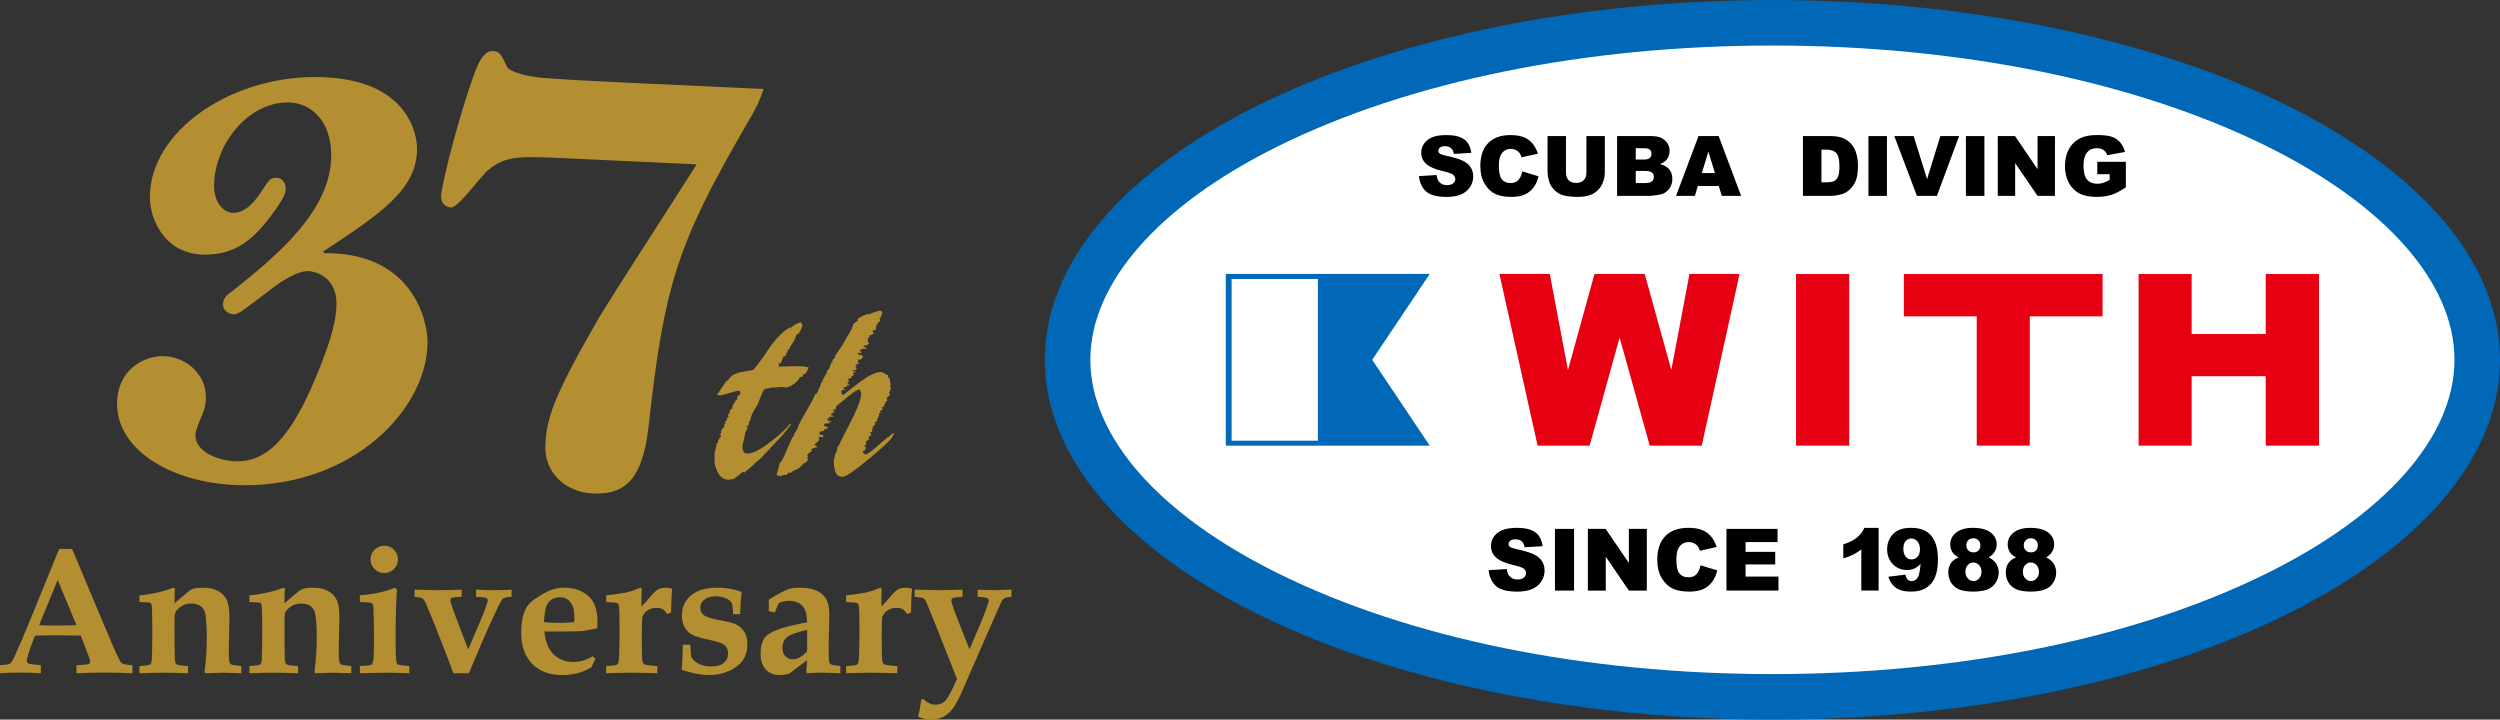 <?xml version="1.0" encoding="utf-8"?>
<!-- Generator: Adobe Illustrator 15.1.0, SVG Export Plug-In . SVG Version: 6.00 Build 0)  -->
<!DOCTYPE svg PUBLIC "-//W3C//DTD SVG 1.1//EN" "http://www.w3.org/Graphics/SVG/1.1/DTD/svg11.dtd">
<svg version="1.1" id="レイヤー_1" xmlns="http://www.w3.org/2000/svg" xmlns:xlink="http://www.w3.org/1999/xlink" x="0px"
	 y="0px" width="192.385px" height="55.377px" viewBox="0 0 192.385 55.377" enable-background="new 0 0 192.385 55.377"
	 xml:space="preserve">
<rect x="0" y="0" width="192.385" height="55.377" fill="#333333" stroke="none"/>
<g>
	<ellipse fill="#0068B7" cx="136.395" cy="27.689" rx="55.991" ry="27.688"/>
</g>
<g>
	<path fill="#FFFFFF" d="M136.395,51.873c-14.429,0-27.937-2.75-38.039-7.747c-9.183-4.54-14.449-10.532-14.449-16.438
		c0-5.906,5.267-11.897,14.449-16.438c10.103-4.995,23.61-7.746,38.039-7.746c14.426,0,27.936,2.751,38.038,7.746
		c9.182,4.541,14.449,10.532,14.449,16.438c0,5.906-5.268,11.897-14.449,16.438C164.331,49.123,150.821,51.873,136.395,51.873z"/>
</g>
<g>
	<path d="M114.557,43.876l1.396-0.087c0.029,0.227,0.091,0.399,0.184,0.518c0.151,0.192,0.367,0.288,0.647,0.288
		c0.21,0,0.372-0.048,0.484-0.147c0.113-0.098,0.171-0.211,0.171-0.342c0-0.123-0.055-0.233-0.163-0.33
		c-0.107-0.097-0.358-0.189-0.751-0.275c-0.644-0.144-1.102-0.337-1.376-0.577c-0.276-0.239-0.414-0.544-0.414-0.916
		c0-0.244,0.07-0.475,0.212-0.691c0.141-0.217,0.354-0.387,0.638-0.511c0.283-0.125,0.673-0.187,1.167-0.187
		c0.607,0,1.068,0.113,1.387,0.338c0.318,0.226,0.509,0.585,0.569,1.076l-1.384,0.082c-0.036-0.214-0.113-0.37-0.23-0.466
		c-0.118-0.097-0.279-0.146-0.487-0.146c-0.171,0-0.3,0.037-0.385,0.109c-0.087,0.072-0.13,0.16-0.13,0.264
		c0,0.076,0.035,0.144,0.106,0.204c0.069,0.063,0.233,0.121,0.493,0.175c0.641,0.138,1.1,0.278,1.377,0.42
		c0.277,0.141,0.479,0.316,0.605,0.525c0.126,0.21,0.189,0.444,0.189,0.703c0,0.304-0.085,0.585-0.252,0.841
		c-0.169,0.257-0.404,0.452-0.707,0.585c-0.302,0.132-0.683,0.199-1.143,0.199c-0.807,0-1.365-0.155-1.677-0.466
		C114.774,44.75,114.599,44.355,114.557,43.876z"/>
	<path d="M119.66,40.7h1.47v4.747h-1.47V40.7z"/>
	<path d="M122.192,40.7h1.368l1.788,2.626V40.7h1.382v4.747h-1.382l-1.777-2.605v2.605h-1.379V40.7z"/>
	<path d="M130.865,43.504l1.284,0.388c-0.085,0.36-0.222,0.662-0.407,0.903c-0.187,0.242-0.416,0.424-0.691,0.547
		c-0.275,0.123-0.625,0.185-1.05,0.185c-0.516,0-0.938-0.074-1.265-0.225s-0.608-0.414-0.846-0.792
		c-0.239-0.377-0.356-0.86-0.356-1.449c0-0.786,0.208-1.389,0.626-1.811s1.008-0.632,1.772-0.632c0.599,0,1.068,0.122,1.41,0.363
		c0.343,0.242,0.596,0.613,0.762,1.113l-1.296,0.289c-0.044-0.145-0.091-0.251-0.142-0.317c-0.082-0.112-0.182-0.199-0.301-0.259
		c-0.119-0.06-0.252-0.09-0.397-0.09c-0.333,0-0.588,0.133-0.764,0.4c-0.136,0.198-0.201,0.51-0.201,0.935
		c0,0.526,0.079,0.887,0.239,1.081c0.159,0.196,0.384,0.293,0.673,0.293c0.281,0,0.493-0.079,0.636-0.237
		C130.696,44.032,130.8,43.804,130.865,43.504z"/>
	<path d="M132.859,40.7h3.93v1.014h-2.46v0.754h2.282v0.968h-2.282v0.935h2.531v1.075h-4.001V40.7z"/>
	<path d="M144.568,40.619v4.827h-1.333v-3.163c-0.216,0.163-0.424,0.296-0.626,0.398c-0.203,0.102-0.455,0.199-0.76,0.291v-1.081
		c0.449-0.144,0.797-0.318,1.046-0.521c0.248-0.204,0.441-0.454,0.582-0.751H144.568z"/>
	<path d="M145.319,44.381l1.312-0.165c0.033,0.183,0.092,0.313,0.175,0.388c0.082,0.077,0.182,0.114,0.302,0.114
		c0.211,0,0.376-0.108,0.494-0.321c0.087-0.157,0.152-0.49,0.195-1c-0.158,0.161-0.32,0.28-0.486,0.355s-0.357,0.113-0.575,0.113
		c-0.426,0-0.785-0.15-1.077-0.453c-0.293-0.303-0.438-0.685-0.438-1.146c0-0.315,0.074-0.603,0.223-0.862
		c0.149-0.259,0.354-0.455,0.616-0.587c0.26-0.132,0.588-0.199,0.984-0.199c0.474,0,0.854,0.082,1.143,0.244
		c0.286,0.163,0.516,0.422,0.688,0.777c0.171,0.355,0.257,0.824,0.257,1.407c0,0.857-0.18,1.484-0.54,1.882
		c-0.36,0.398-0.86,0.597-1.499,0.597c-0.379,0-0.677-0.044-0.895-0.131c-0.218-0.088-0.398-0.215-0.543-0.383
		C145.507,44.844,145.397,44.634,145.319,44.381z M147.748,42.264c0-0.257-0.064-0.458-0.194-0.604
		c-0.129-0.146-0.287-0.219-0.473-0.219c-0.175,0-0.319,0.066-0.436,0.198c-0.115,0.132-0.174,0.329-0.174,0.593
		c0,0.265,0.061,0.467,0.181,0.607c0.119,0.141,0.27,0.211,0.448,0.211c0.186,0,0.34-0.068,0.463-0.204
		C147.686,42.71,147.748,42.516,147.748,42.264z"/>
	<path d="M150.723,42.896c-0.206-0.111-0.358-0.233-0.453-0.37c-0.129-0.186-0.193-0.399-0.193-0.64c0-0.397,0.187-0.722,0.56-0.975
		c0.291-0.194,0.677-0.292,1.156-0.292c0.634,0,1.103,0.122,1.406,0.363c0.303,0.242,0.455,0.545,0.455,0.912
		c0,0.215-0.061,0.414-0.182,0.599c-0.091,0.139-0.233,0.273-0.428,0.402c0.257,0.123,0.448,0.286,0.575,0.488
		c0.126,0.203,0.189,0.428,0.189,0.673c0,0.238-0.055,0.459-0.164,0.665c-0.109,0.207-0.242,0.365-0.402,0.477
		c-0.158,0.113-0.354,0.196-0.591,0.249c-0.237,0.053-0.489,0.079-0.757,0.079c-0.502,0-0.888-0.059-1.153-0.177
		c-0.265-0.12-0.466-0.294-0.604-0.524c-0.138-0.231-0.207-0.489-0.207-0.774c0-0.278,0.065-0.514,0.194-0.707
		C150.253,43.15,150.454,43.001,150.723,42.896z M151.246,44.005c0,0.209,0.063,0.38,0.19,0.513c0.127,0.133,0.272,0.2,0.437,0.2
		c0.158,0,0.3-0.068,0.424-0.203c0.126-0.135,0.188-0.306,0.188-0.513c0-0.21-0.063-0.381-0.189-0.515
		c-0.126-0.134-0.272-0.201-0.438-0.201c-0.164,0-0.308,0.064-0.43,0.193C151.305,43.611,151.246,43.785,151.246,44.005z
		 M151.316,41.962c0,0.164,0.051,0.296,0.154,0.396c0.103,0.101,0.238,0.15,0.409,0.15c0.151,0,0.275-0.049,0.372-0.148
		c0.097-0.099,0.146-0.228,0.146-0.385c0-0.164-0.05-0.298-0.151-0.4c-0.103-0.102-0.231-0.154-0.389-0.154
		c-0.161,0-0.29,0.05-0.391,0.15C151.366,41.673,151.316,41.803,151.316,41.962z"/>
	<path d="M155.145,42.896c-0.207-0.111-0.357-0.233-0.453-0.37c-0.129-0.186-0.193-0.399-0.193-0.64
		c0-0.397,0.187-0.722,0.561-0.975c0.29-0.194,0.676-0.292,1.155-0.292c0.634,0,1.103,0.122,1.406,0.363
		c0.304,0.242,0.455,0.545,0.455,0.912c0,0.215-0.061,0.414-0.182,0.599c-0.091,0.139-0.232,0.273-0.427,0.402
		c0.256,0.123,0.448,0.286,0.575,0.488c0.125,0.203,0.188,0.428,0.188,0.673c0,0.238-0.055,0.459-0.163,0.665
		c-0.11,0.207-0.243,0.365-0.401,0.477c-0.159,0.113-0.356,0.196-0.593,0.249c-0.236,0.053-0.488,0.079-0.757,0.079
		c-0.503,0-0.887-0.059-1.152-0.177c-0.266-0.12-0.466-0.294-0.604-0.524c-0.139-0.231-0.208-0.489-0.208-0.774
		c0-0.278,0.065-0.514,0.194-0.707C154.676,43.15,154.875,43.001,155.145,42.896z M155.667,44.005c0,0.209,0.063,0.38,0.19,0.513
		c0.128,0.133,0.272,0.2,0.438,0.2c0.157,0,0.298-0.068,0.424-0.203c0.124-0.135,0.188-0.306,0.188-0.513
		c0-0.21-0.063-0.381-0.189-0.515c-0.126-0.134-0.273-0.201-0.438-0.201c-0.164,0-0.308,0.064-0.429,0.193
		C155.729,43.611,155.667,43.785,155.667,44.005z M155.738,41.962c0,0.164,0.051,0.296,0.154,0.396
		c0.103,0.101,0.238,0.15,0.409,0.15c0.151,0,0.275-0.049,0.372-0.148c0.098-0.099,0.146-0.228,0.146-0.385
		c0-0.164-0.051-0.298-0.151-0.4c-0.102-0.102-0.23-0.154-0.389-0.154c-0.159,0-0.29,0.05-0.39,0.15
		C155.788,41.673,155.738,41.803,155.738,41.962z"/>
</g>
<path fill="#E60012" d="M115.386,21.082h3.877l1.397,7.397l2.043-7.397h3.864l2.048,7.387l1.398-7.387h3.856l-2.912,13.212h-4.003
	l-2.318-8.317l-2.307,8.317h-4.005L115.386,21.082z"/>
<path fill="#E60012" d="M138.211,21.082h4.092v13.212h-4.092V21.082z"/>
<path fill="#E60012" d="M146.509,21.082h15.294v3.263H156.2v9.949h-4.083v-9.949h-5.607V21.082z"/>
<path fill="#E60012" d="M164.574,21.082h4.082v4.624h5.701v-4.624h4.101v13.212h-4.101v-5.343h-5.701v5.343h-4.082V21.082z"/>
<g>
	<path fill="#0068B7" d="M94.33,34.294V21.082h15.695 M94.33,34.294h15.695l-4.428-6.605l4.428-6.607"/>
	<rect x="94.778" y="21.47" fill="#FFFFFF" width="6.638" height="12.443"/>
</g>
<g>
	<path d="M109.196,13.552l1.354-0.084c0.028,0.22,0.088,0.388,0.178,0.502c0.146,0.187,0.356,0.28,0.628,0.28
		c0.202,0,0.359-0.048,0.469-0.143c0.11-0.095,0.166-0.205,0.166-0.332c0-0.119-0.053-0.225-0.157-0.319
		c-0.105-0.095-0.347-0.183-0.729-0.268c-0.623-0.14-1.067-0.326-1.334-0.559c-0.268-0.232-0.402-0.528-0.402-0.888
		c0-0.237,0.069-0.46,0.206-0.67c0.138-0.211,0.343-0.376,0.618-0.496c0.275-0.122,0.653-0.181,1.132-0.181
		c0.589,0,1.037,0.109,1.345,0.328c0.309,0.219,0.493,0.566,0.552,1.043l-1.34,0.078c-0.037-0.207-0.111-0.357-0.227-0.452
		c-0.113-0.094-0.271-0.141-0.471-0.141c-0.166,0-0.29,0.035-0.374,0.105c-0.083,0.07-0.126,0.155-0.126,0.256
		c0,0.073,0.034,0.139,0.104,0.198c0.066,0.061,0.226,0.118,0.477,0.17c0.622,0.133,1.067,0.269,1.336,0.406
		c0.269,0.137,0.465,0.307,0.586,0.51c0.123,0.203,0.184,0.43,0.184,0.681c0,0.296-0.081,0.568-0.244,0.817
		c-0.163,0.248-0.391,0.438-0.685,0.566c-0.293,0.129-0.662,0.194-1.107,0.194c-0.782,0-1.325-0.151-1.626-0.452
		C109.406,14.399,109.236,14.016,109.196,13.552z"/>
	<path d="M117.149,13.191l1.246,0.376c-0.085,0.35-0.216,0.641-0.395,0.876c-0.181,0.234-0.404,0.411-0.671,0.53
		s-0.606,0.18-1.019,0.18c-0.501,0-0.909-0.074-1.226-0.219c-0.317-0.146-0.591-0.401-0.821-0.767
		c-0.229-0.366-0.345-0.834-0.345-1.405c0-0.762,0.202-1.346,0.607-1.755c0.404-0.409,0.978-0.613,1.718-0.613
		c0.579,0,1.035,0.117,1.367,0.352c0.331,0.235,0.578,0.594,0.739,1.08l-1.255,0.28c-0.044-0.14-0.091-0.243-0.139-0.308
		c-0.079-0.108-0.178-0.192-0.292-0.251c-0.114-0.058-0.243-0.088-0.386-0.088c-0.322,0-0.569,0.129-0.74,0.389
		c-0.13,0.192-0.194,0.495-0.194,0.907c0,0.509,0.077,0.859,0.231,1.048s0.372,0.284,0.652,0.284c0.272,0,0.478-0.077,0.617-0.229
		C116.986,13.704,117.085,13.482,117.149,13.191z"/>
	<path d="M122.08,10.473h1.418v2.741c0,0.272-0.041,0.528-0.127,0.77c-0.084,0.241-0.218,0.453-0.397,0.633
		c-0.182,0.182-0.372,0.309-0.571,0.381c-0.275,0.103-0.607,0.155-0.993,0.155c-0.226,0-0.469-0.016-0.734-0.048
		c-0.265-0.031-0.485-0.093-0.664-0.187c-0.177-0.093-0.341-0.225-0.487-0.396c-0.147-0.172-0.248-0.348-0.303-0.531
		c-0.088-0.292-0.132-0.551-0.132-0.777v-2.741h1.418v2.807c0,0.251,0.071,0.447,0.209,0.588c0.139,0.141,0.333,0.21,0.579,0.21
		c0.245,0,0.437-0.068,0.576-0.208c0.139-0.139,0.209-0.336,0.209-0.591V10.473z"/>
	<path d="M124.443,10.473h2.661c0.444,0,0.785,0.109,1.022,0.329s0.356,0.492,0.356,0.816c0,0.272-0.085,0.506-0.255,0.701
		c-0.112,0.13-0.279,0.232-0.495,0.307c0.33,0.08,0.573,0.216,0.729,0.41c0.156,0.194,0.233,0.437,0.233,0.729
		c0,0.239-0.055,0.454-0.165,0.644c-0.112,0.19-0.263,0.34-0.456,0.451c-0.119,0.069-0.3,0.12-0.539,0.151
		c-0.321,0.042-0.533,0.063-0.637,0.063h-2.455V10.473z M125.877,12.277h0.618c0.223,0,0.376-0.038,0.463-0.114
		c0.088-0.077,0.13-0.188,0.13-0.332c0-0.134-0.042-0.239-0.13-0.314c-0.087-0.076-0.238-0.113-0.453-0.113h-0.628V12.277z
		 M125.877,14.086h0.725c0.245,0,0.418-0.043,0.518-0.13c0.101-0.087,0.151-0.204,0.151-0.35c0-0.137-0.05-0.246-0.149-0.328
		c-0.1-0.083-0.273-0.124-0.522-0.124h-0.722V14.086z"/>
	<path d="M132.268,14.315h-1.613l-0.226,0.759h-1.451l1.729-4.601h1.551l1.729,4.601h-1.488L132.268,14.315z M131.973,13.32
		l-0.507-1.655l-0.503,1.655H131.973z"/>
	<path d="M138.745,10.473h2.113c0.415,0,0.752,0.057,1.008,0.17c0.257,0.113,0.469,0.275,0.637,0.486
		c0.168,0.211,0.288,0.457,0.363,0.738s0.112,0.578,0.112,0.891c0,0.492-0.056,0.874-0.166,1.145
		c-0.112,0.271-0.268,0.497-0.467,0.681c-0.198,0.183-0.411,0.305-0.641,0.366c-0.312,0.083-0.594,0.125-0.847,0.125h-2.113V10.473z
		 M140.167,11.515v2.514h0.35c0.297,0,0.508-0.032,0.633-0.099c0.126-0.065,0.225-0.181,0.296-0.345
		c0.071-0.164,0.106-0.43,0.106-0.798c0-0.487-0.08-0.821-0.238-1.001c-0.159-0.18-0.423-0.27-0.791-0.27H140.167z"/>
	<path d="M143.783,10.473h1.425v4.601h-1.425V10.473z"/>
	<path d="M145.775,10.473h1.487l1.035,3.312l1.021-3.312h1.443l-1.708,4.601h-1.54L145.775,10.473z"/>
	<path d="M151.284,10.473h1.424v4.601h-1.424V10.473z"/>
	<path d="M153.738,10.473h1.328l1.732,2.546v-2.546h1.34v4.601h-1.34l-1.724-2.526v2.526h-1.337V10.473z"/>
	<path d="M161.395,13.408v-0.958h2.198v1.962c-0.421,0.286-0.793,0.481-1.115,0.584c-0.324,0.104-0.708,0.156-1.151,0.156
		c-0.546,0-0.99-0.093-1.334-0.28c-0.346-0.187-0.612-0.463-0.802-0.832c-0.189-0.368-0.284-0.792-0.284-1.269
		c0-0.502,0.104-0.938,0.311-1.31c0.207-0.372,0.512-0.653,0.91-0.846c0.312-0.149,0.731-0.223,1.259-0.223
		c0.509,0,0.889,0.046,1.142,0.138c0.252,0.092,0.461,0.235,0.628,0.429c0.166,0.194,0.291,0.44,0.375,0.736l-1.372,0.245
		c-0.057-0.174-0.152-0.306-0.287-0.399c-0.135-0.091-0.308-0.138-0.517-0.138c-0.312,0-0.56,0.108-0.745,0.326
		c-0.185,0.216-0.278,0.559-0.278,1.027c0,0.498,0.095,0.854,0.281,1.067s0.448,0.32,0.782,0.32c0.16,0,0.312-0.023,0.455-0.069
		c0.146-0.046,0.31-0.125,0.496-0.236v-0.432H161.395z"/>
</g>
<path fill="#B48F31" d="M0,51.191c0.424-0.022,0.685-0.064,0.785-0.129c0.067-0.045,0.173-0.216,0.318-0.514
	c0.275-0.586,0.626-1.399,1.055-2.44l2.394-5.864h0.994l3.057,7.263c0.397,0.917,0.642,1.42,0.734,1.507s0.377,0.146,0.855,0.178
	v0.615c-0.734-0.031-1.429-0.047-2.083-0.047c-0.779,0-1.521,0.016-2.224,0.047v-0.615c0.537-0.022,0.846-0.052,0.929-0.089
	c0.083-0.038,0.125-0.104,0.125-0.201c0-0.084-0.095-0.371-0.284-0.86L6.21,48.912c-0.56-0.014-1.185-0.02-1.875-0.02
	c-0.601,0-1.147,0.006-1.639,0.02l-0.297,0.76c-0.081,0.208-0.181,0.516-0.297,0.926c-0.027,0.093-0.041,0.176-0.041,0.25
	c0,0.102,0.043,0.174,0.132,0.215c0.088,0.042,0.404,0.085,0.95,0.129v0.615C2.7,51.775,2.15,51.76,1.493,51.76
	c-0.626,0-1.124,0.016-1.493,0.047V51.191z M4.437,44.63L3.01,48.108c0.415,0.021,0.873,0.032,1.373,0.032
	c0.523,0,1.024-0.011,1.502-0.032L4.437,44.63z"/>
<path fill="#B48F31" d="M10.732,51.807v-0.555c0.492-0.026,0.769-0.065,0.833-0.118c0.063-0.052,0.102-0.168,0.115-0.349
	c0.027-0.456,0.041-1.26,0.041-2.41c0-0.569-0.009-1.06-0.027-1.471c-0.009-0.253-0.027-0.402-0.054-0.446
	c-0.022-0.036-0.059-0.063-0.107-0.081c-0.049-0.019-0.316-0.034-0.8-0.048v-0.521c0.245,0,0.625-0.052,1.143-0.158
	c0.517-0.104,0.952-0.225,1.305-0.362l0.183-0.062c0.063,0,0.095,0.052,0.095,0.155l-0.006,0.061
	c-0.014,0.127-0.02,0.451-0.02,0.975l1.046-0.88c0.13-0.111,0.265-0.188,0.405-0.229c0.198-0.054,0.439-0.081,0.723-0.081
	c0.477,0,0.868,0.082,1.171,0.248c0.304,0.165,0.526,0.393,0.668,0.685c0.142,0.29,0.212,0.743,0.212,1.359
	c0,0.271-0.006,0.584-0.02,0.94c-0.022,0.733-0.034,1.365-0.034,1.898c0,0.303,0.024,0.513,0.074,0.63
	c0.036,0.083,0.087,0.136,0.152,0.164c0.065,0.026,0.313,0.061,0.741,0.101v0.555l-0.832-0.026l-0.534-0.015l-1.394,0.041
	l-0.074-0.088c0.118-0.857,0.176-1.738,0.176-2.641c0-1.146-0.07-1.854-0.209-2.119c-0.18-0.344-0.51-0.516-0.987-0.516
	c-0.307,0-0.573,0.078-0.798,0.234c-0.226,0.156-0.372,0.321-0.44,0.499c-0.032,0.072-0.047,0.301-0.047,0.686
	c0,1.637,0.006,2.572,0.02,2.811c0.013,0.236,0.052,0.384,0.115,0.438c0.081,0.067,0.383,0.115,0.906,0.142v0.555
	c-0.784-0.026-1.447-0.041-1.988-0.041C12.164,51.766,11.58,51.78,10.732,51.807z"/>
<path fill="#B48F31" d="M19.193,51.807v-0.555c0.491-0.026,0.769-0.065,0.832-0.118c0.063-0.052,0.102-0.168,0.115-0.349
	c0.026-0.456,0.041-1.26,0.041-2.41c0-0.569-0.009-1.06-0.027-1.471c-0.009-0.253-0.027-0.402-0.054-0.446
	c-0.022-0.036-0.059-0.063-0.107-0.081c-0.049-0.019-0.315-0.034-0.799-0.048v-0.521c0.244,0,0.625-0.052,1.142-0.158
	c0.518-0.104,0.952-0.225,1.305-0.362l0.184-0.062c0.063,0,0.095,0.052,0.095,0.155l-0.007,0.061
	c-0.013,0.127-0.02,0.451-0.02,0.975l1.046-0.88c0.131-0.111,0.266-0.188,0.405-0.229c0.197-0.054,0.439-0.081,0.723-0.081
	c0.477,0,0.867,0.082,1.171,0.248c0.304,0.165,0.526,0.393,0.668,0.685c0.142,0.29,0.213,0.743,0.213,1.359
	c0,0.271-0.007,0.584-0.02,0.94c-0.023,0.733-0.034,1.365-0.034,1.898c0,0.303,0.025,0.513,0.075,0.63
	c0.036,0.083,0.086,0.136,0.152,0.164c0.065,0.026,0.313,0.061,0.741,0.101v0.555l-0.832-0.026l-0.534-0.015l-1.394,0.041
	l-0.074-0.088c0.117-0.857,0.175-1.738,0.175-2.641c0-1.146-0.069-1.854-0.209-2.119c-0.18-0.344-0.51-0.516-0.987-0.516
	c-0.307,0-0.572,0.078-0.798,0.234s-0.372,0.321-0.439,0.499c-0.032,0.072-0.047,0.301-0.047,0.686c0,1.637,0.007,2.572,0.02,2.811
	c0.013,0.236,0.052,0.384,0.115,0.438c0.082,0.067,0.383,0.115,0.906,0.142v0.555c-0.784-0.026-1.447-0.041-1.988-0.041
	C20.624,51.766,20.04,51.78,19.193,51.807z"/>
<path fill="#B48F31" d="M27.693,51.807v-0.555c0.51-0.018,0.804-0.049,0.883-0.095c0.079-0.045,0.13-0.171,0.152-0.38
	c0.036-0.284,0.054-0.912,0.054-1.882c0-0.419-0.007-0.808-0.021-1.164l-0.02-0.793c0-0.263-0.028-0.424-0.084-0.484
	c-0.057-0.062-0.209-0.096-0.457-0.104l-0.508-0.021v-0.521c1.087-0.083,1.982-0.276,2.685-0.582l0.169,0.135
	c-0.068,0.864-0.102,2.121-0.102,3.771c0,0.953,0.016,1.528,0.047,1.727c0.022,0.142,0.064,0.232,0.124,0.272
	c0.061,0.04,0.355,0.081,0.884,0.121v0.555c-0.813-0.026-1.442-0.041-1.886-0.041C29.375,51.766,28.735,51.78,27.693,51.807z
	 M29.573,41.994c0.289,0,0.536,0.103,0.74,0.308c0.206,0.205,0.308,0.454,0.308,0.748c0,0.288-0.103,0.535-0.308,0.739
	c-0.205,0.205-0.454,0.309-0.747,0.309c-0.289,0-0.536-0.104-0.741-0.309c-0.206-0.204-0.308-0.451-0.308-0.739
	c0-0.294,0.103-0.543,0.308-0.748C29.031,42.097,29.28,41.994,29.573,41.994z"/>
<path fill="#B48F31" d="M31.907,45.93v-0.554l1.738,0.04c0.586,0,1.212-0.014,1.88-0.04v0.554c-0.419,0.014-0.669,0.038-0.748,0.075
	c-0.079,0.036-0.118,0.097-0.118,0.183c0,0.053,0.022,0.159,0.067,0.317l0.405,1.13l0.9,2.336l0.885-2.072
	c0.41-0.961,0.616-1.527,0.616-1.698c0-0.095-0.039-0.158-0.113-0.192c-0.075-0.034-0.334-0.06-0.781-0.078v-0.554
	c0.591,0.026,1.07,0.04,1.441,0.04c0.399,0,0.831-0.014,1.292-0.04v0.554c-0.362,0.014-0.588,0.06-0.677,0.139
	c-0.091,0.08-0.352,0.582-0.782,1.509s-1.04,2.336-1.829,4.229h-1.19c-0.298-0.816-0.745-1.972-1.339-3.469
	c-0.393-0.979-0.656-1.618-0.792-1.921c-0.09-0.193-0.176-0.318-0.257-0.372C32.427,45.99,32.227,45.952,31.907,45.93z"/>
<path fill="#B48F31" d="M45.624,50.501l0.194,0.195l-0.303,0.648c-0.325,0.201-0.673,0.353-1.045,0.453
	c-0.373,0.101-0.768,0.151-1.187,0.151c-0.984,0-1.759-0.285-2.324-0.856c-0.566-0.57-0.85-1.373-0.85-2.407
	c0-0.653,0.084-1.195,0.251-1.624c0.135-0.349,0.356-0.637,0.666-0.866c0.309-0.23,0.665-0.45,1.068-0.658
	c0.403-0.206,0.847-0.311,1.329-0.311c0.739,0,1.35,0.206,1.832,0.62c0.482,0.413,0.725,1.078,0.725,1.996
	c0,0.113-0.01,0.285-0.028,0.516l-1.106,0.203c-0.343,0.022-0.837,0.033-1.485,0.033h-1.466c0.068,0.777,0.3,1.363,0.697,1.756
	c0.396,0.394,0.901,0.591,1.515,0.591c0.257,0,0.512-0.037,0.765-0.111C45.125,50.755,45.375,50.645,45.624,50.501z M41.855,47.878
	c0.406,0.035,0.812,0.054,1.218,0.054c0.355,0,0.729-0.019,1.122-0.054l0.007-0.319c0-0.558-0.102-0.963-0.305-1.218
	c-0.203-0.257-0.478-0.383-0.824-0.383c-0.244,0-0.453,0.06-0.63,0.18c-0.176,0.119-0.307,0.288-0.392,0.505
	C41.965,46.859,41.901,47.271,41.855,47.878z"/>
<path fill="#B48F31" d="M46.65,51.807v-0.555c0.455-0.022,0.716-0.049,0.784-0.081c0.055-0.027,0.097-0.07,0.129-0.128
	c0.049-0.109,0.079-0.349,0.087-0.719c0.019-0.658,0.028-1.26,0.028-1.8c0-1.044-0.015-1.662-0.041-1.857
	c-0.014-0.112-0.054-0.192-0.122-0.24c-0.067-0.047-0.355-0.08-0.865-0.098v-0.521c0.909-0.087,1.559-0.193,1.949-0.321l0.695-0.261
	c0.063,0,0.095,0.043,0.095,0.129l-0.006,0.095c-0.015,0.284-0.022,0.691-0.022,1.224c0.231-0.221,0.485-0.5,0.766-0.839
	c0.207-0.252,0.387-0.417,0.54-0.493c0.153-0.077,0.358-0.115,0.616-0.115c0.144,0,0.29,0.024,0.439,0.074
	c-0.04,0.451-0.068,1.065-0.082,1.841l-0.305,0.108c-0.103-0.176-0.217-0.299-0.341-0.37c-0.124-0.07-0.285-0.104-0.483-0.104
	c-0.271,0-0.502,0.069-0.697,0.211c-0.193,0.14-0.316,0.299-0.371,0.481c-0.036,0.135-0.054,0.596-0.054,1.384
	c0,1.144,0.016,1.81,0.047,2c0.018,0.127,0.062,0.213,0.128,0.259c0.104,0.067,0.445,0.115,1.021,0.142v0.555l-0.757-0.021
	c-0.482-0.013-0.899-0.021-1.252-0.021c-0.333,0-0.721,0.008-1.163,0.021L46.65,51.807z"/>
<path fill="#B48F31" d="M53.122,49.615c0.023,0.582,0.052,0.907,0.088,0.974c0.099,0.186,0.284,0.349,0.557,0.487
	c0.272,0.14,0.587,0.21,0.948,0.21c0.44,0,0.771-0.092,0.988-0.272c0.218-0.182,0.326-0.424,0.326-0.723
	c0-0.26-0.078-0.465-0.235-0.614c-0.158-0.149-0.496-0.279-1.016-0.392c-0.784-0.172-1.295-0.321-1.531-0.45
	c-0.237-0.129-0.424-0.319-0.564-0.571c-0.14-0.253-0.21-0.555-0.21-0.907c0-0.415,0.104-0.781,0.312-1.102
	c0.206-0.32,0.505-0.572,0.895-0.754c0.389-0.183,0.903-0.274,1.542-0.274c0.668,0,1.286,0.108,1.858,0.324
	c-0.061,0.366-0.102,0.937-0.123,1.711h-0.534c-0.026-0.486-0.064-0.772-0.114-0.858c-0.068-0.131-0.196-0.241-0.386-0.331
	c-0.262-0.122-0.541-0.183-0.838-0.183c-0.379,0-0.674,0.084-0.883,0.252c-0.21,0.169-0.314,0.381-0.314,0.638
	c0,0.237,0.095,0.427,0.283,0.565c0.189,0.144,0.641,0.28,1.354,0.411c0.491,0.09,0.831,0.174,1.021,0.25
	c0.315,0.135,0.557,0.334,0.72,0.594c0.165,0.259,0.247,0.587,0.247,0.984c0,0.765-0.295,1.348-0.884,1.755
	c-0.59,0.407-1.292,0.61-2.107,0.61c-0.27,0-0.57-0.032-0.897-0.094c-0.33-0.063-0.688-0.154-1.075-0.275l-0.101-0.114
	c0.054-0.391,0.087-1.009,0.101-1.851H53.122z"/>
<path fill="#B48F31" d="M64.666,51.252v0.555l-0.522-0.021c-0.275-0.013-0.551-0.021-0.826-0.021c-0.426,0-0.828,0.015-1.208,0.041
	l-0.067-0.074l0.067-0.926l-1.411,1.054c-0.251,0.059-0.475,0.089-0.668,0.089c-0.477,0-0.846-0.143-1.106-0.427
	s-0.392-0.698-0.392-1.244c0-0.671,0.178-1.145,0.533-1.42c0.459-0.361,1.475-0.684,3.044-0.968c-0.009-0.534-0.101-0.92-0.275-1.16
	c-0.248-0.33-0.63-0.496-1.148-0.496c-0.12,0-0.245,0.015-0.373,0.044s-0.258,0.075-0.389,0.139l-0.303,0.724l-0.467-0.115
	l0.014-0.304l-0.007-0.298l-0.007-0.271c0.689-0.429,1.186-0.697,1.488-0.805c0.221-0.082,0.527-0.122,0.919-0.122
	c0.532,0,0.965,0.08,1.299,0.24c0.333,0.161,0.577,0.379,0.73,0.654c0.153,0.276,0.229,0.678,0.229,1.207
	c0,0.222-0.009,0.616-0.026,1.187c-0.019,0.587-0.027,1.06-0.027,1.416c0,0.565,0.016,0.907,0.048,1.03
	c0.018,0.073,0.062,0.13,0.132,0.17S64.255,51.212,64.666,51.252z M62.109,48.473c-0.79,0.172-1.305,0.358-1.543,0.559
	c-0.237,0.202-0.357,0.473-0.357,0.813c0,0.275,0.077,0.492,0.229,0.649c0.153,0.16,0.348,0.238,0.58,0.238
	c0.354,0,0.72-0.201,1.092-0.604V48.473z"/>
<path fill="#B48F31" d="M65.112,51.807v-0.555c0.455-0.022,0.717-0.049,0.785-0.081c0.053-0.027,0.097-0.07,0.128-0.128
	c0.05-0.109,0.078-0.349,0.088-0.719c0.019-0.658,0.026-1.26,0.026-1.8c0-1.044-0.013-1.662-0.04-1.857
	c-0.013-0.112-0.055-0.192-0.121-0.24c-0.068-0.047-0.356-0.08-0.866-0.098v-0.521c0.908-0.087,1.559-0.193,1.95-0.321l0.693-0.261
	c0.064,0,0.095,0.043,0.095,0.129l-0.005,0.095c-0.015,0.284-0.021,0.691-0.021,1.224c0.229-0.221,0.484-0.5,0.764-0.839
	c0.208-0.252,0.389-0.417,0.542-0.493c0.153-0.077,0.357-0.115,0.615-0.115c0.145,0,0.29,0.024,0.439,0.074
	c-0.041,0.451-0.067,1.065-0.081,1.841l-0.305,0.108c-0.104-0.176-0.218-0.299-0.341-0.37c-0.125-0.07-0.285-0.104-0.484-0.104
	c-0.271,0-0.502,0.069-0.696,0.211c-0.193,0.14-0.318,0.299-0.372,0.481c-0.036,0.135-0.055,0.596-0.055,1.384
	c0,1.144,0.017,1.81,0.048,2c0.019,0.127,0.061,0.213,0.129,0.259c0.104,0.067,0.444,0.115,1.021,0.142v0.555l-0.758-0.021
	c-0.481-0.013-0.898-0.021-1.25-0.021c-0.334,0-0.722,0.008-1.164,0.021L65.112,51.807z"/>
<path fill="#B48F31" d="M70.387,45.93v-0.554c1.036,0.026,1.699,0.04,1.987,0.04c0.402,0,0.968-0.014,1.698-0.04v0.554
	c-0.419,0.019-0.668,0.049-0.748,0.092c-0.079,0.043-0.118,0.114-0.118,0.213c0,0.135,0.222,0.759,0.663,1.872l0.737,1.864
	l0.629-1.474c0.563-1.319,0.845-2.08,0.845-2.283c0-0.095-0.039-0.16-0.118-0.199c-0.079-0.038-0.321-0.066-0.727-0.085v-0.554
	l0.426,0.017c0.455,0.016,0.757,0.023,0.906,0.023c0.163,0,0.586-0.014,1.271-0.04v0.554c-0.222,0-0.401,0.034-0.541,0.102
	c-0.059,0.031-0.11,0.082-0.156,0.148c-0.071,0.101-0.355,0.721-0.851,1.865l-1.259,2.88l-1.17,2.662
	c-0.266,0.546-0.504,0.928-0.714,1.145c-0.209,0.219-0.438,0.381-0.686,0.487c-0.248,0.105-0.526,0.158-0.832,0.158
	c-0.307,0-0.632-0.076-0.974-0.229c0.108-0.443,0.187-0.878,0.235-1.299l0.184-0.061c0.266,0.292,0.574,0.439,0.927,0.439
	c0.298,0,0.544-0.098,0.737-0.292c0.193-0.193,0.496-0.753,0.905-1.683l-1.508-3.823l-0.832-2.054
	c-0.072-0.167-0.149-0.276-0.232-0.329C70.991,45.997,70.761,45.958,70.387,45.93z"/>
<g>
	<path fill="#B48F31" d="M55.12,34.355l0.033-0.24l0.104-0.033l0.017-0.172l-0.033-0.035c0.056-0.056,0.096-0.097,0.12-0.12
		c0.079-0.091,0.12-0.165,0.12-0.223c0-0.057-0.041-0.085-0.12-0.085l0.05-0.036c0.059-0.033,0.087-0.078,0.087-0.137
		c0-0.114,0.03-0.211,0.095-0.29c0.062-0.081,0.111-0.104,0.146-0.07l-0.017-0.137l0.033-0.172h0.069l-0.034-0.155l0.085-0.05
		l-0.033-0.035l0.12-0.035l-0.035-0.153l0.155-0.104l-0.07-0.137c0.012-0.033,0.029-0.065,0.053-0.095
		c0.022-0.028,0.051-0.031,0.086-0.009v-0.24c0.057-0.033,0.088-0.065,0.094-0.095c0.005-0.028,0.031-0.042,0.078-0.042l0.05-0.017
		c-0.045-0.137,0-0.275,0.139-0.414c-0.024-0.033-0.024-0.053,0-0.059c0.022-0.005,0.052-0.014,0.085-0.025v-0.173
		c0.046,0.046,0.084,0.043,0.111-0.008c0.028-0.051,0.044-0.151,0.044-0.301l0.155-0.035l0.066-0.137l-0.033-0.205h-0.137
		c-0.126,0-0.419,0.074-0.876,0.222c-0.252,0.081-0.44,0.12-0.565,0.12l-0.19-0.033l0.721-1.064l0.155-0.085
		c0.114-0.264,0.4-0.458,0.859-0.584c0.536-0.091,0.885-0.155,1.046-0.188c0.215-0.229,0.469-0.551,0.754-0.961
		c0.24-0.344,0.48-0.693,0.721-1.048c0.274-0.344,0.497-0.595,0.671-0.754c0.307-0.299,0.589-0.476,0.841-0.534
		c0.056-0.078,0.156-0.153,0.299-0.222s0.271-0.121,0.386-0.155l0.14,0.224c-0.025,0.104-0.081,0.246-0.174,0.429l-0.12,0.205
		l-0.206,0.12c-0.022,0.185-0.109,0.385-0.258,0.601c-0.147,0.219-0.245,0.39-0.29,0.518l-0.137,0.05l0.066,0.172
		c-0.092,0-0.137,0.013-0.137,0.035v0.153l-0.12,0.12H60.3l-0.221,0.532h-0.174c0.045,0.093,0.054,0.178,0.017,0.259l1.201-0.035
		c0.185,0,0.366,0.003,0.551,0.009c0.182,0.007,0.371,0.037,0.567,0.093c-0.081,0.196-0.168,0.355-0.26,0.48l-0.138,0.019
		l-0.083,0.188l-0.207,0.07l-0.137,0.205c-0.104,0.137-0.227,0.251-0.369,0.342c-0.146,0.093-0.313,0.174-0.508,0.24l-0.378-0.05
		l-0.583,0.05c-0.022-0.033-0.129-0.024-0.316,0.026c-0.189,0.052-0.302,0.071-0.335,0.061s-0.062,0.003-0.078,0.042
		c-0.017,0.042-0.042,0.056-0.075,0.045c-0.093,0.193-0.157,0.336-0.19,0.427c-0.126,0.288-0.201,0.48-0.224,0.584l-0.086,0.174
		c-0.193,0.284-0.327,0.514-0.401,0.686c-0.075,0.172-0.128,0.354-0.163,0.549c-0.035-0.012-0.061,0.003-0.077,0.043
		c-0.017,0.041-0.014,0.077,0.009,0.11l-0.07,0.19l-0.153,0.05c0.033,0.048,0.075,0.087,0.12,0.12
		c-0.093,0.174-0.143,0.27-0.153,0.294c-0.048,0.114-0.07,0.223-0.07,0.325c-0.022,0.023-0.039,0.04-0.05,0.052l0.017,0.12
		c-0.035,0.103-0.059,0.183-0.07,0.24c-0.056,0.206-0.085,0.326-0.085,0.36c0,0.183,0.029,0.326,0.085,0.429
		c0.059,0.104,0.168,0.154,0.327,0.154c0.4,0,1.019-0.326,1.854-0.978c0.709-0.562,1.168-0.99,1.371-1.287h0.12l-0.343,0.446
		c-0.138,0.193-0.372,0.463-0.704,0.806c-0.377,0.391-0.632,0.658-0.763,0.807c-0.132,0.149-0.274,0.305-0.431,0.464
		c-0.153,0.16-0.31,0.297-0.469,0.412l-0.054,0.034c-0.114,0.137-0.25,0.269-0.41,0.395c-0.265,0.218-0.412,0.343-0.445,0.377
		l-0.054-0.067c-0.056,0-0.143,0.051-0.257,0.154c-0.068,0.068-0.12,0.108-0.153,0.119l0.033,0.052
		c-0.137,0.022-0.246,0.091-0.325,0.206c-0.149,0.022-0.298,0.046-0.446,0.069c-0.332,0-0.595-0.167-0.79-0.498
		s-0.292-0.675-0.292-1.03c0-0.147,0.003-0.297,0.01-0.446c0.006-0.148,0.036-0.302,0.094-0.464L55.12,34.355z"/>
	<path fill="#B48F31" d="M59.786,36.45l0.174-0.617l-0.07-0.053l0.104-0.017l-0.017-0.068c0.159-0.172,0.318-0.457,0.48-0.859
		c0.114-0.273,0.192-0.463,0.24-0.565l0.326-0.687h0.067l0.053-0.239l0.24-0.379l0.018-0.068c0-0.092,0.209-0.5,0.634-1.227
		c0.422-0.727,0.65-1.17,0.688-1.331c0.044,0.013,0.095-0.017,0.145-0.085c0.051-0.07,0.081-0.129,0.087-0.182
		c0.006-0.051,0.012-0.091,0.017-0.12c0.006-0.028,0.025-0.031,0.059-0.009l0.174-0.497l0.104-0.05l-0.037-0.054
		c0.048-0.114,0.115-0.248,0.207-0.402s0.153-0.267,0.19-0.335l-0.037-0.033c0-0.024,0.02-0.049,0.054-0.078
		c0.033-0.028,0.062-0.048,0.086-0.061l0.204-0.532c0.022,0.023,0.054,0.012,0.087-0.033c0.033-0.046,0.022-0.087-0.033-0.12
		l0.24-0.257l-0.018-0.087l0.084-0.153c0.036,0.011,0.062-0.003,0.078-0.045c0.017-0.039,0.037-0.081,0.059-0.129l0.087-0.137
		c0.104-0.114,0.218-0.285,0.344-0.514c0.069-0.114,0.17-0.305,0.31-0.567c0.057-0.058,0.146-0.199,0.266-0.429
		s0.174-0.373,0.162-0.429c0.022-0.046,0.064-0.095,0.12-0.146c0.059-0.052,0.137-0.105,0.24-0.164l-0.017-0.066
		c0-0.07,0.092-0.152,0.273-0.25c0.185-0.097,0.321-0.152,0.414-0.164l0.086-0.033l0.034-0.035c0.044,0.035,0.092,0.063,0.137,0.086
		v-0.067c0.069-0.035,0.204-0.087,0.402-0.155c0.201-0.068,0.341-0.104,0.422-0.104c0.045,0.035,0.098,0.068,0.153,0.104
		l-0.12,0.429l-0.104,0.017l0.054,0.138c0,0.08-0.022,0.138-0.07,0.173c-0.045,0.033-0.092,0.062-0.137,0.085v0.104l-0.12,0.137
		l0.017,0.139l-0.05,0.17l-0.087-0.017c-0.045,0-0.084,0.025-0.112,0.077c-0.027,0.052-0.02,0.111,0.025,0.18h0.087
		c0,0.024-0.036,0.044-0.112,0.062c-0.075,0.017-0.105,0.042-0.095,0.075l-0.187,0.054c0.044,0.022,0.053,0.047,0.024,0.075
		c-0.027,0.03-0.066,0.062-0.111,0.095c0,0.046-0.003,0.09-0.009,0.129c-0.005,0.042-0.02,0.056-0.042,0.043l0.12,0.292
		l-0.156,0.068l-0.017,0.085l-0.188-0.05l-0.069,0.068l0.224,0.172l-0.017,0.05l-0.207-0.033l-0.257,0.087v0.137l0.153,0.017
		l-0.12,0.104l-0.188-0.017l-0.053,0.033l0.173,0.155l0.067-0.068l0.104,0.104l0.12,0.017l-0.171,0.257l-0.276,0.033l0.036,0.054
		v0.17l-0.053,0.035l0.19,0.017l-0.138,0.085l-0.189-0.05l0.086,0.17h-0.12l0.104,0.19l0.051-0.017
		c-0.081,0.114-0.195,0.17-0.344,0.17v0.07h0.257l-0.033,0.05l-0.19,0.052c0.025,0.035,0.036,0.104,0.036,0.205l-0.156,0.054
		l-0.017,0.137c-0.067,0.022-0.12,0.045-0.153,0.068h-0.104l0.069,0.172l-0.137,0.257c0.057,0.022,0.093,0.022,0.109,0
		c0.02-0.022,0.033-0.039,0.045-0.05l0.017,0.066c-0.059,0.059-0.081,0.093-0.07,0.104l-0.153-0.033
		c0.022,0.079,0.003,0.123-0.059,0.128c-0.064,0.006-0.106,0.009-0.132,0.009l-0.033,0.104l0.173,0.085h-0.12
		c-0.15,0-0.223,0.058-0.223,0.172c0,0.148,0.05,0.224,0.153,0.224c0.458-0.354,0.916-0.71,1.374-1.064
		c0.651-0.458,1.154-0.688,1.509-0.688c0.081,0,0.156,0.024,0.224,0.07c0.148,0.104,0.24,0.153,0.273,0.153
		c0.048,0,0.07,0.022,0.07,0.07c0,0.044-0.006,0.091-0.017,0.137h0.103c0.022,0.045,0.039,0.125,0.051,0.24
		c0.011,0.114,0.022,0.188,0.033,0.224l0.02,0.05l-0.053,0.172l0.087,0.104c-0.034,0.079-0.064,0.152-0.087,0.214
		c-0.022,0.063-0.051,0.117-0.087,0.163l0.087,0.052c-0.022,0.068-0.045,0.131-0.067,0.188l-0.189,0.155l0.05,0.12
		c0,0.092-0.027,0.143-0.084,0.153c-0.059,0.012-0.086,0.093-0.086,0.24h-0.087l0.036,0.137l-0.224,0.087
		c0.057,0.046,0.084,0.087,0.084,0.12c0,0.035-0.027,0.07-0.084,0.104c-0.059,0.033-0.098,0.039-0.12,0.017l0.051,0.19
		c-0.045-0.024-0.084-0.01-0.112,0.041c-0.027,0.052-0.024,0.096,0.009,0.129c-0.126,0.195-0.188,0.36-0.188,0.497h-0.103
		c-0.048,0-0.064,0.024-0.054,0.07c0.012,0.044,0.031,0.074,0.054,0.085L67.2,32.829l-0.084,0.035L67.216,33
		c-0.089,0-0.128,0.03-0.108,0.095c0.017,0.062,0.008,0.104-0.028,0.129c-0.033,0.021-0.066,0.039-0.104,0.05l0.07,0.224
		l-0.153,0.069l-0.054,0.188l0.054,0.035c-0.037,0.023-0.07,0.046-0.104,0.068c-0.034,0.022-0.059,0.034-0.07,0.034l-0.104,0.155
		l0.054,0.12c0,0.034-0.017,0.062-0.054,0.085c-0.033,0.024-0.066,0.041-0.101,0.052l0.018,0.051
		c0.044,0.023,0.072,0.042,0.083,0.053c0.012,0.012,0.025,0.022,0.037,0.034c-0.037,0.057-0.064,0.114-0.087,0.172
		c-0.022,0.057-0.064,0.073-0.12,0.051l-0.051,0.171l0.204,0.139c0.114-0.012,0.311-0.132,0.584-0.36
		c0.366-0.32,0.737-0.642,1.117-0.962l0.12-0.034l0.034-0.086c0.044-0.034,0.108-0.076,0.187-0.129
		c0.081-0.051,0.146-0.07,0.19-0.059l-0.274,0.445c-0.321,0.354-0.933,0.903-1.838,1.646c-1.017,0.837-1.64,1.254-1.869,1.254
		c-0.287,0-0.472-0.123-0.559-0.368c-0.086-0.246-0.128-0.542-0.128-0.886l0.033-0.033v-0.207c0.033,0.013,0.056-0.009,0.062-0.059
		c0.006-0.052,0.009-0.112,0.009-0.182c0.056-0.067,0.095-0.143,0.12-0.223c0.021-0.079,0.039-0.166,0.05-0.258l0.053-0.153
		l0.051-0.018c0.114-0.263,0.36-0.755,0.737-1.476c0.665-1.247,0.997-2.105,0.997-2.574l-0.12-0.292
		c-0.184,0.035-0.407,0.16-0.67,0.377c-0.377,0.309-0.755,0.619-1.135,0.926l-0.05,0.259l-0.12-0.017l-0.087,0.085l0.174,0.12
		l-0.19,0.017v0.087l-0.137,0.033c0,0.081,0.033,0.12,0.104,0.12l0.137,0.07l-0.104,0.033c-0.081,0-0.148,0-0.207,0
		c-0.056,0-0.072,0.041-0.05,0.12h-0.19l0.12,0.172c-0.022,0.023-0.022,0.092,0,0.205l0.02-0.17h0.067
		c0.07,0.022,0.114,0.033,0.137,0.033l-0.24,0.172l-0.204-0.035c-0.103,0.07-0.14,0.139-0.103,0.207l0.257,0.104l0.05-0.017
		L63.7,32.93c-0.081,0.081-0.153,0.098-0.224,0.054l-0.067,0.153l0.084,0.017c-0.137-0.011-0.279,0.023-0.427,0.104v0.087
		l0.083,0.137l0.157-0.017l0.05,0.033c0,0.104-0.028,0.154-0.087,0.154c-0.089-0.034-0.159-0.051-0.203-0.051l-0.087,0.206
		l0.087,0.034l-0.397,0.377l0.157,0.12h0.066v0.086h-0.087l-0.257,0.086l-0.104,0.052c-0.021,0.057-0.021,0.092,0,0.103
		c0.025,0.012,0.048,0.018,0.07,0.018l-0.344,0.24l-0.067,0.188c0.022-0.012,0.051-0.022,0.084-0.035
		c0.012,0.048,0,0.084-0.033,0.111c-0.033,0.029-0.059,0.051-0.07,0.062l0.104,0.034l-0.066,0.206l-0.138,0.12
		c-0.047-0.022-0.128,0.028-0.24,0.154c-0.036,0.034-0.086,0.092-0.156,0.172c-0.066,0.079-0.165,0.144-0.29,0.188
		c-0.229,0.092-0.372,0.179-0.431,0.257c-0.092,0.035-0.153,0.023-0.187-0.034l-0.087,0.172c-0.114,0.035-0.224,0.047-0.327,0.035
		l-0.17,0.103c-0.036-0.024-0.073-0.038-0.112-0.044c-0.042-0.005-0.072-0.008-0.095-0.008c-0.081,0-0.12-0.034-0.12-0.104
		L59.786,36.45z"/>
</g>
<path fill="#B48F31" d="M24.973,19.481c6.72-0.058,7.927,5.111,7.927,6.834c0,5.111-5.629,11.026-14.071,11.026
	c-5.341,0-9.82-2.584-9.82-6.26c0-2.641,2.067-3.675,3.503-3.675c1.666,0,3.331,1.264,3.331,3.159c0,0.632-0.114,0.976-0.459,1.781
	c-0.23,0.574-0.345,0.86-0.345,1.149c0,1.378,2.01,2.009,3.216,2.009c2.7,0,4.538-2.584,6.432-7.408
	c0.862-2.182,1.207-3.618,1.207-4.709c0-2.354-2.011-2.527-2.183-2.527c-1.033,0-2.527,1.149-2.756,1.321
	c-2.355,1.78-2.585,2.01-2.987,2.01c-0.058,0-0.804-0.115-0.804-0.746c0-0.346,0.114-0.632,0.632-0.977
	c3.388-2.7,7.695-6.202,7.695-10.51c0-2.642-1.551-4.077-3.331-4.077c-3.159,0-5.686,3.331-5.686,6.432
	c0,1.148,0.632,2.067,1.493,2.067c0.977,0,1.78-1.034,2.239-1.78c0.517-0.805,0.632-0.919,1.035-0.919
	c0.573,0,0.746,0.517,0.746,0.804c0,0.287,0,0.631-1.265,2.297c-1.32,1.723-2.698,2.813-4.938,2.813c-3.101,0-4.25-2.699-4.25-4.422
	c0-5.054,6.146-9.246,12.693-9.246c7.867,0,7.867,5.283,7.867,5.513c0,3.101-2.699,4.938-7.236,7.925L24.973,19.481z"/>
<path fill="#B48F31" d="M43.742,12.188c-3.786-0.177-4.761-0.222-6.133,0.864c-0.537,0.377-2.322,2.939-2.896,2.913
	c-0.287-0.014-0.796-0.209-0.764-0.898c0.054-1.148,1.653-7.109,2.696-9.763c0.198-0.508,0.642-1.408,1.271-1.378
	c0.516,0.024,0.624,0.201,1.095,1.201c0.209,0.469,1.918,0.836,3.121,0.892c1.833,0.143,5.103,0.295,5.504,0.314L58.765,6.85
	c-0.396,1.132-0.583,1.468-1.396,2.868c-5.252,9.069-6.262,12.242-7.458,23.109c-0.49,4.404-2.083,5.25-4.324,5.145
	c-2.006-0.093-3.721-1.553-3.619-3.732c0.093-2.007,0.574-3.652,4.074-9.699c0.876-1.512,6.201-9.715,7.568-11.894L43.742,12.188z"
	/>
</svg>
